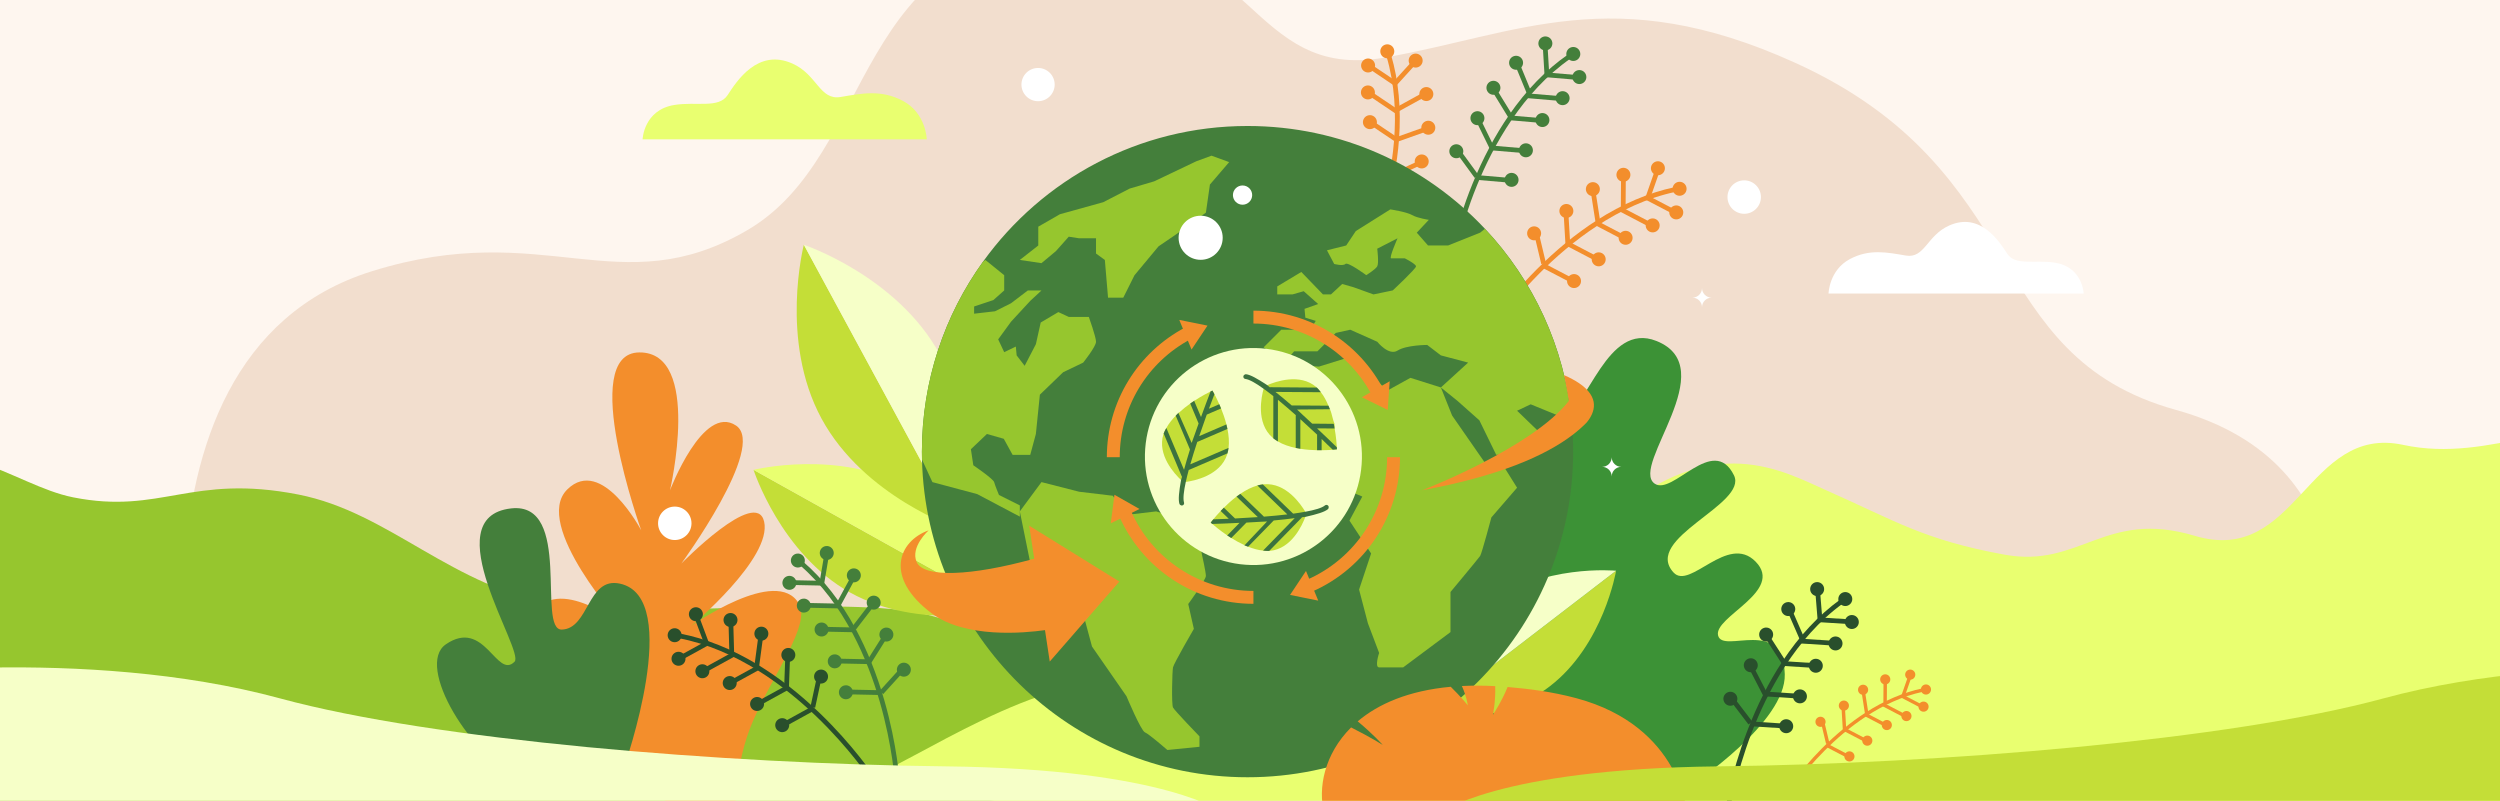<?xml version="1.0" encoding="utf-8"?>
<!-- Generator: Adobe Illustrator 26.0.1, SVG Export Plug-In . SVG Version: 6.00 Build 0)  -->
<svg version="1.1" id="Warstwa_1" xmlns="http://www.w3.org/2000/svg" xmlns:xlink="http://www.w3.org/1999/xlink" x="0px" y="0px"
	 viewBox="0 0 1920 615" style="enable-background:new 0 0 1920 615;" xml:space="preserve" width="1920" height="615">
<style type="text/css">
	.st0{fill:#FEF6EF;}
	.st1{fill-rule:evenodd;clip-rule:evenodd;fill:#F2DECE;}
	.st2{fill:#96C62E;}
	.st3{fill:#E9FF70;}
	.st4{fill:#FFFFFF;}
	.st5{fill:#447F3B;}
	.st6{fill:#F38E2C;}
	.st7{fill:#C4DE37;}
	.st8{fill:#F6FFC8;}
	.st9{fill:#3C9236;}
	.st10{fill:#294F2C;}
	.st11{fill:#3B723F;}
	.st12{fill-rule:evenodd;clip-rule:evenodd;fill:#F6FFC8;}
	.st13{fill-rule:evenodd;clip-rule:evenodd;fill:#C4DE37;}
</style>
<rect x="-42.41" y="-30.73" class="st0" width="1989.64" height="656.14"/>
<path class="st1" d="M1671.26,314.85c-151.1-41.91-109.52-183.51-292.58-266.64c-139.84-63.5-212.87-21.8-315.53-3.94
	C958.9,62.41,963.76-51.88,828.66-51.05c-175.81,1.08-153.97,169.18-254.93,227.94c-98.45,57.3-154.86-10.09-287.97,31.37
	c-213.29,66.43-129.08,411.8-129.08,411.8l1501.71,1.04c84.19,0.06,123.82-34.58,131.45-111.88
	C1790.55,501.92,1821.45,356.51,1671.26,314.85z"/>
<path class="st2" d="M711.33,471.91c-59.01-14.97-221.98,3.34-282.22-6.91c-82.9-14.1-129.54-71.4-200.07-85.22
	c-82.34-16.13-105.35,15.62-172.9,2.17c-46.8-9.32-91.43-56.47-191.97-30.26V622.2h813.94h259.77
	C856,597.34,888.25,516.8,711.33,471.91z"/>
<path class="st3" d="M2037.91,332.36c-65.79-18.02-124.3,23.94-192.31,9.3c-73.95-15.92-81.34,93.37-160.05,69.84
	c-68.96-20.62-87.97,25.04-145.97,14.49c-62.47-11.36-84.48-26.26-137.36-49.61c-32.74-14.46-86.69-45.96-162.87,19.49
	c-31.41,26.99-45.08,45.38-78.57,61.12c-31.09,14.62-49.25-21.5-88-11.65c-84.56,21.48-99.15,96.48-204.04,79.53
	c-67.98-10.98-168.41,61.55-203.68,73.11l162.76,28.09l1357.38-4.01l6.16-148.71C2173.87,439.3,2149.74,362.99,2037.91,332.36z"/>
<path class="st3" d="M693.43,77.47c-16.64-8.83-31.64-5.75-47.79-2.99c-16.15,2.76-17.92-17.12-37.04-25.66
	c-26.71-11.93-42.93,13.71-49.78,24.2c-6.85,10.49-24.07,4.82-41.02,7.61c-23.49,3.86-24.29,26.37-24.29,26.37h218.25
	C711.75,107.01,711.3,86.96,693.43,77.47z"/>
<path class="st4" d="M1420.76,198.94c14.94-7.93,28.41-5.16,42.91-2.68c14.5,2.48,16.09-15.37,33.26-23.04
	c23.98-10.71,38.55,12.31,44.7,21.73c6.15,9.42,21.61,4.33,36.83,6.83c21.09,3.47,21.81,23.68,21.81,23.68h-195.96
	C1404.31,225.46,1404.72,207.46,1420.76,198.94z"/>
<g>
	<g>
		<path class="st5" d="M1116.09,203l-3.6-0.61c0.05-0.27,4.78-27.84,18.37-61.19c7.99-19.6,17.43-37.35,28.07-52.77
			c13.33-19.31,28.58-34.99,45.34-46.6l2.08,3c-37.14,25.73-59.69,67.31-72.07,97.66C1120.81,175.49,1116.13,202.73,1116.09,203z"/>
	</g>
	<g>
		<path class="st5" d="M1213.52,42.72c0.7-2.88-1.07-5.79-3.96-6.49c-2.88-0.7-5.79,1.07-6.49,3.96c-0.7,2.88,1.07,5.79,3.96,6.49
			C1209.92,47.38,1212.82,45.6,1213.52,42.72z"/>
	</g>
	<g>
		<path class="st5" d="M1192.07,34.61c0.7-2.88-1.07-5.79-3.96-6.49c-2.88-0.7-5.79,1.07-6.49,3.96s1.07,5.79,3.96,6.49
			C1188.47,39.27,1191.37,37.5,1192.07,34.61z"/>
	</g>
	<g>
		<path class="st5" d="M1205.31,76.66c0.7-2.88-1.07-5.79-3.96-6.49c-2.88-0.7-5.79,1.07-6.49,3.96c-0.7,2.88,1.07,5.79,3.96,6.49
			C1201.7,81.31,1204.61,79.54,1205.31,76.66z"/>
	</g>
	<g>
		<path class="st5" d="M1218.17,60.45c0.7-2.88-1.07-5.79-3.96-6.49c-2.88-0.7-5.79,1.07-6.49,3.96c-0.7,2.88,1.07,5.79,3.96,6.49
			C1214.57,65.1,1217.47,63.33,1218.17,60.45z"/>
	</g>
	<g>
		<path class="st5" d="M1169.7,47.71c-0.27-2.95-2.89-5.13-5.85-4.85c-2.95,0.27-5.13,2.89-4.85,5.85c0.27,2.95,2.89,5.13,5.85,4.85
			C1167.8,53.29,1169.97,50.67,1169.7,47.71z"/>
	</g>
	<g>
		<path class="st5" d="M1189.8,93.46c0.7-2.88-1.07-5.79-3.96-6.49c-2.88-0.7-5.79,1.07-6.49,3.96c-0.7,2.88,1.07,5.79,3.96,6.49
			C1186.2,98.12,1189.1,96.34,1189.8,93.46z"/>
	</g>
	<g>
		<path class="st5" d="M1152.16,66.08c-0.74-2.87-3.67-4.6-6.55-3.86c-2.87,0.74-4.6,3.68-3.86,6.55c0.74,2.87,3.67,4.6,6.55,3.86
			C1151.18,71.88,1152.9,68.95,1152.16,66.08z"/>
	</g>
	<g>
		<path class="st5" d="M1177.12,116.7c0.7-2.88-1.07-5.79-3.96-6.49c-2.88-0.7-5.79,1.07-6.49,3.96c-0.7,2.88,1.07,5.79,3.96,6.49
			C1173.52,121.35,1176.43,119.58,1177.12,116.7z"/>
	</g>
	<g>
		<path class="st5" d="M1139.97,89.92c-0.47-2.93-3.22-4.93-6.15-4.46c-2.93,0.47-4.93,3.22-4.46,6.15
			c0.47,2.93,3.22,4.93,6.15,4.46C1138.44,95.6,1140.44,92.85,1139.97,89.92z"/>
	</g>
	<g>
		<path class="st5" d="M1166.1,139.4c0.7-2.88-1.07-5.79-3.96-6.49c-2.88-0.7-5.79,1.07-6.49,3.96c-0.7,2.88,1.07,5.79,3.96,6.49
			C1162.5,144.06,1165.4,142.29,1166.1,139.4z"/>
	</g>
	<g>
		<path class="st5" d="M1123.53,114.41c-0.97-2.81-4.03-4.29-6.83-3.33c-2.81,0.97-4.29,4.03-3.33,6.83
			c0.97,2.81,4.03,4.29,6.83,3.33C1123.01,120.27,1124.5,117.21,1123.53,114.41z"/>
	</g>
	<g>
		
			<rect x="1185.7" y="33.74" transform="matrix(0.998 -0.06 0.06 0.998 -0.58 71.57)" class="st5" width="3.66" height="23.36"/>
	</g>
	<g>
		
			<rect x="1167.55" y="48.76" transform="matrix(0.925 -0.381 0.381 0.925 64.98 449.54)" class="st5" width="3.66" height="23.36"/>
	</g>
	<g>
		
			<rect x="1152.11" y="67.11" transform="matrix(0.852 -0.523 0.523 0.852 129.517 615.763)" class="st5" width="3.66" height="23.36"/>
	</g>
	<g>
		
			<rect x="1139.36" y="92.38" transform="matrix(0.898 -0.44 0.44 0.898 70.711 512.986)" class="st5" width="3.66" height="23.36"/>
	</g>
	<g>
		
			<rect x="1125.32" y="114.2" transform="matrix(0.808 -0.589 0.589 0.808 142.242 688.26)" class="st5" width="3.66" height="23.36"/>
	</g>
	<g>
		
			<rect x="1198.76" y="45.72" transform="matrix(0.085 -0.996 0.996 0.085 1040.591 1249.426)" class="st5" width="3.66" height="24.81"/>
	</g>
	<g>
		
			<rect x="1183.37" y="61.72" transform="matrix(0.085 -0.996 0.996 0.085 1010.572 1248.722)" class="st5" width="3.66" height="24.81"/>
	</g>
	<g>
		
			<rect x="1170.75" y="78.77" transform="matrix(0.085 -0.996 0.996 0.085 982.048 1251.752)" class="st5" width="3.66" height="24.81"/>
	</g>
	<g>
		
			<rect x="1156.71" y="101.89" transform="matrix(0.085 -0.996 0.996 0.085 946.165 1258.922)" class="st5" width="3.66" height="24.81"/>
	</g>
	<g>
		
			<rect x="1145.79" y="124.6" transform="matrix(0.085 -0.996 0.996 0.085 913.538 1268.82)" class="st5" width="3.66" height="24.81"/>
	</g>
</g>
<g>
	<g>
		<path class="st6" d="M1142.5,258.39l-3.09-1.95c0.15-0.24,15.16-23.83,40.57-49.35c14.93-15,30.5-27.73,46.26-37.84
			c19.75-12.67,39.88-21.24,59.81-25.48l0.76,3.58c-44.23,9.4-81.1,39.08-104.25,62.33C1157.44,234.9,1142.65,258.16,1142.5,258.39z
			"/>
	</g>
	<g>
		<path class="st6" d="M1294.26,148.16c1.76-2.39,1.24-5.75-1.15-7.51c-2.39-1.76-5.75-1.24-7.51,1.15
			c-1.76,2.39-1.24,5.75,1.15,7.51C1289.14,151.07,1292.51,150.55,1294.26,148.16z"/>
	</g>
	<g>
		<path class="st6" d="M1277.61,132.4c1.76-2.39,1.24-5.75-1.15-7.51c-2.39-1.76-5.75-1.24-7.51,1.15
			c-1.76,2.39-1.24,5.75,1.15,7.51C1272.49,135.3,1275.85,134.79,1277.61,132.4z"/>
	</g>
	<g>
		<path class="st6" d="M1273.58,176.29c1.76-2.39,1.24-5.75-1.15-7.51c-2.39-1.76-5.75-1.24-7.51,1.15
			c-1.76,2.39-1.24,5.75,1.15,7.51C1268.46,179.2,1271.83,178.68,1273.58,176.29z"/>
	</g>
	<g>
		<path class="st6" d="M1291.71,166.31c1.76-2.39,1.24-5.75-1.15-7.51c-2.39-1.76-5.75-1.24-7.51,1.15
			c-1.76,2.39-1.24,5.75,1.15,7.51C1286.59,169.21,1289.95,168.7,1291.71,166.31z"/>
	</g>
	<g>
		<path class="st6" d="M1251.91,135.85c0.89-2.83-0.69-5.85-3.52-6.73c-2.83-0.89-5.85,0.69-6.73,3.52
			c-0.89,2.83,0.69,5.85,3.52,6.73C1248.01,140.26,1251.02,138.68,1251.91,135.85z"/>
	</g>
	<g>
		<path class="st6" d="M1252.8,185.81c1.76-2.39,1.24-5.75-1.15-7.51c-2.39-1.76-5.75-1.24-7.51,1.15
			c-1.76,2.39-1.24,5.75,1.15,7.51C1247.67,188.71,1251.04,188.2,1252.8,185.81z"/>
	</g>
	<g>
		<path class="st6" d="M1228.64,146.02c0.42-2.94-1.61-5.66-4.55-6.08c-2.94-0.42-5.66,1.61-6.09,4.55
			c-0.42,2.94,1.61,5.66,4.55,6.08C1225.49,150.99,1228.22,148.95,1228.64,146.02z"/>
	</g>
	<g>
		<path class="st6" d="M1232.13,202.35c1.76-2.39,1.24-5.75-1.15-7.51c-2.39-1.76-5.75-1.24-7.51,1.15
			c-1.76,2.39-1.24,5.75,1.15,7.51C1227.01,205.25,1230.37,204.74,1232.13,202.35z"/>
	</g>
	<g>
		<path class="st6" d="M1208.19,163.3c0.7-2.88-1.07-5.79-3.95-6.49c-2.88-0.7-5.79,1.07-6.49,3.95c-0.7,2.88,1.07,5.79,3.95,6.49
			C1204.59,167.96,1207.49,166.19,1208.19,163.3z"/>
	</g>
	<g>
		<path class="st6" d="M1213.19,219.04c1.76-2.39,1.24-5.75-1.15-7.51c-2.39-1.76-5.75-1.24-7.51,1.15
			c-1.76,2.39-1.24,5.75,1.15,7.51C1208.07,221.94,1211.43,221.43,1213.19,219.04z"/>
	</g>
	<g>
		<path class="st6" d="M1183.57,179.55c0.19-2.96-2.06-5.52-5.02-5.71c-2.96-0.19-5.52,2.06-5.71,5.02
			c-0.19,2.96,2.06,5.52,5.02,5.71C1180.83,184.75,1183.39,182.51,1183.57,179.55z"/>
	</g>
	<g>
		
			<rect x="1257.56" y="138.78" transform="matrix(0.33 -0.944 0.944 0.33 717.863 1292.448)" class="st6" width="23.36" height="3.66"/>
	</g>
	<g>
		
			<rect x="1235.03" y="145.63" transform="matrix(5.992601e-03 -1 1 5.992601e-03 1091.776 1393.26)" class="st6" width="23.36" height="3.66"/>
	</g>
	<g>
		
			<rect x="1223.55" y="146.75" transform="matrix(0.988 -0.154 0.154 0.988 -9.782 190.543)" class="st6" width="3.66" height="23.36"/>
	</g>
	<g>
		
			<rect x="1202.02" y="165.14" transform="matrix(0.998 -0.059 0.059 0.998 -8.38 71.846)" class="st6" width="3.65" height="23.36"/>
	</g>
	<g>
		
			<rect x="1180.66" y="179.85" transform="matrix(0.973 -0.232 0.232 0.973 -12.211 279.022)" class="st6" width="3.66" height="23.36"/>
	</g>
	<g>
		
			<rect x="1274.56" y="144.98" transform="matrix(0.463 -0.886 0.886 0.463 545.796 1215.761)" class="st6" width="3.66" height="24.81"/>
	</g>
	<g>
		
			<rect x="1254.18" y="153.79" transform="matrix(0.463 -0.886 0.886 0.463 527.05 1202.433)" class="st6" width="3.66" height="24.81"/>
	</g>
	<g>
		
			<rect x="1235.96" y="164.64" transform="matrix(0.463 -0.886 0.886 0.463 507.635 1192.107)" class="st6" width="3.66" height="24.81"/>
	</g>
	<g>
		
			<rect x="1214.09" y="180.55" transform="matrix(0.463 -0.886 0.886 0.463 481.798 1181.266)" class="st6" width="3.66" height="24.81"/>
	</g>
	<g>
		
			<rect x="1195.24" y="197.29" transform="matrix(0.463 -0.886 0.886 0.463 456.848 1173.549)" class="st6" width="3.66" height="24.81"/>
	</g>
</g>
<g>
	<g>
		<path class="st6" d="M1372.26,611.76l-2.24-1.41c0.11-0.17,10.99-17.28,29.41-35.77c10.83-10.87,22.11-20.1,33.54-27.43
			c14.32-9.18,28.91-15.4,43.36-18.47l0.55,2.59c-32.06,6.82-58.79,28.33-75.57,45.18C1383.09,594.73,1372.37,611.59,1372.26,611.76
			z"/>
	</g>
	<g>
		<path class="st6" d="M1482.28,531.85c1.27-1.73,0.9-4.17-0.83-5.45c-1.73-1.27-4.17-0.9-5.45,0.83c-1.27,1.73-0.9,4.17,0.83,5.45
			C1478.57,533.96,1481,533.58,1482.28,531.85z"/>
	</g>
	<g>
		<path class="st6" d="M1470.2,520.43c1.27-1.73,0.9-4.17-0.83-5.45c-1.73-1.27-4.17-0.9-5.45,0.83c-1.27,1.73-0.9,4.17,0.83,5.45
			C1466.49,522.53,1468.93,522.16,1470.2,520.43z"/>
	</g>
	<g>
		<path class="st6" d="M1467.29,552.25c1.27-1.73,0.9-4.17-0.83-5.45c-1.73-1.27-4.17-0.9-5.45,0.83c-1.27,1.73-0.9,4.17,0.83,5.45
			C1463.57,554.35,1466.01,553.98,1467.29,552.25z"/>
	</g>
	<g>
		<path class="st6" d="M1480.42,545.01c1.27-1.73,0.9-4.17-0.83-5.45c-1.73-1.27-4.17-0.9-5.45,0.83c-1.27,1.73-0.9,4.17,0.83,5.45
			C1476.71,547.11,1479.15,546.74,1480.42,545.01z"/>
	</g>
	<g>
		<path class="st6" d="M1451.58,522.93c0.64-2.05-0.5-4.24-2.55-4.88c-2.05-0.64-4.24,0.5-4.88,2.55c-0.64,2.05,0.5,4.24,2.55,4.88
			C1448.75,526.12,1450.93,524.98,1451.58,522.93z"/>
	</g>
	<g>
		<path class="st6" d="M1452.22,559.14c1.27-1.73,0.9-4.17-0.83-5.45c-1.73-1.27-4.17-0.9-5.45,0.83c-1.27,1.73-0.9,4.17,0.83,5.45
			C1448.5,561.25,1450.94,560.88,1452.22,559.14z"/>
	</g>
	<g>
		<path class="st6" d="M1434.71,530.3c0.31-2.13-1.17-4.1-3.3-4.41c-2.13-0.31-4.1,1.17-4.41,3.3c-0.31,2.13,1.17,4.1,3.3,4.41
			C1432.42,533.9,1434.4,532.43,1434.71,530.3z"/>
	</g>
	<g>
		<path class="st6" d="M1437.23,571.13c1.27-1.73,0.9-4.17-0.83-5.45c-1.73-1.27-4.17-0.9-5.45,0.83c-1.27,1.73-0.9,4.17,0.83,5.45
			C1433.52,573.24,1435.96,572.87,1437.23,571.13z"/>
	</g>
	<g>
		<path class="st6" d="M1419.88,542.83c0.51-2.09-0.77-4.2-2.87-4.7c-2.09-0.51-4.2,0.78-4.7,2.87c-0.51,2.09,0.78,4.2,2.87,4.7
			C1417.27,546.2,1419.37,544.92,1419.88,542.83z"/>
	</g>
	<g>
		<path class="st6" d="M1423.51,583.23c1.27-1.73,0.9-4.17-0.83-5.45c-1.73-1.27-4.17-0.9-5.45,0.83c-1.27,1.73-0.9,4.17,0.83,5.45
			C1419.79,585.34,1422.23,584.97,1423.51,583.23z"/>
	</g>
	<g>
		<path class="st6" d="M1402.04,554.6c0.14-2.15-1.49-4-3.64-4.14c-2.15-0.14-4,1.49-4.14,3.64c-0.14,2.15,1.49,4,3.64,4.14
			C1400.05,558.38,1401.9,556.75,1402.04,554.6z"/>
	</g>
	<g>
		
			<rect x="1455.67" y="525.05" transform="matrix(0.33 -0.944 0.944 0.33 484.275 1734.95)" class="st6" width="16.93" height="2.65"/>
	</g>
	<g>
		
			<rect x="1439.33" y="530.02" transform="matrix(6.049035e-03 -1 1 6.049035e-03 907.709 1975.905)" class="st6" width="16.93" height="2.65"/>
	</g>
	<g>
		
			<rect x="1431.01" y="530.83" transform="matrix(0.988 -0.154 0.154 0.988 -65.954 226.96)" class="st6" width="2.65" height="16.93"/>
	</g>
	<g>
		
			<rect x="1415.41" y="544.16" transform="matrix(0.998 -0.059 0.059 0.998 -30.337 85.169)" class="st6" width="2.65" height="16.93"/>
	</g>
	<g>
		
			<rect x="1399.92" y="554.82" transform="matrix(0.973 -0.232 0.232 0.973 -92.35 339.781)" class="st6" width="2.65" height="16.93"/>
	</g>
	<g>
		
			<rect x="1467.99" y="529.54" transform="matrix(0.463 -0.886 0.886 0.463 311.56 1591.394)" class="st6" width="2.65" height="17.98"/>
	</g>
	<g>
		
			<rect x="1453.22" y="535.93" transform="matrix(0.463 -0.886 0.886 0.463 297.963 1581.725)" class="st6" width="2.65" height="17.98"/>
	</g>
	<g>
		
			<rect x="1440.01" y="543.8" transform="matrix(0.463 -0.886 0.886 0.463 283.896 1574.244)" class="st6" width="2.65" height="17.98"/>
	</g>
	<g>
		
			<rect x="1424.16" y="555.33" transform="matrix(0.463 -0.886 0.886 0.463 265.173 1566.396)" class="st6" width="2.65" height="17.98"/>
	</g>
	<g>
		
			<rect x="1410.49" y="567.47" transform="matrix(0.463 -0.886 0.886 0.463 247.09 1560.807)" class="st6" width="2.65" height="17.98"/>
	</g>
</g>
<g>
	<g>
		<path class="st6" d="M1039.16,224.86l-3.19-1.79c0.13-0.24,13.56-24.39,23.77-58.52c9.39-31.4,17.89-77.94,5.1-121.27l3.51-1.04
			c5.77,19.55,7.82,41.33,6.1,64.73c-1.38,18.68-5.15,38.43-11.22,58.7C1052.9,200.17,1039.3,224.61,1039.16,224.86z"/>
	</g>
	<g>
		<path class="st6" d="M1060.58,37.12c1.26-2.68,4.47-3.84,7.15-2.57c2.68,1.26,3.84,4.47,2.57,7.15c-1.26,2.68-4.47,3.84-7.15,2.57
			C1060.46,43.01,1059.31,39.8,1060.58,37.12z"/>
	</g>
	<g>
		<path class="st6" d="M1082.37,44.25c1.26-2.68,4.47-3.84,7.15-2.57c2.68,1.26,3.84,4.47,2.57,7.15c-1.26,2.68-4.47,3.84-7.15,2.57
			C1082.26,50.14,1081.11,46.94,1082.37,44.25z"/>
	</g>
	<g>
		<path class="st6" d="M1045.7,68.7c1.26-2.68,4.47-3.84,7.15-2.57c2.68,1.26,3.84,4.47,2.57,7.15c-1.26,2.68-4.47,3.84-7.15,2.57
			C1045.58,74.59,1044.43,71.39,1045.7,68.7z"/>
	</g>
	<g>
		<path class="st6" d="M1045.84,48.01c1.26-2.68,4.47-3.84,7.15-2.57c2.68,1.26,3.84,4.47,2.57,7.15c-1.26,2.68-4.47,3.84-7.15,2.57
			C1045.72,53.9,1044.57,50.7,1045.84,48.01z"/>
	</g>
	<g>
		<path class="st6" d="M1091.58,68.49c2.07-2.13,5.47-2.18,7.6-0.11c2.13,2.07,2.18,5.47,0.11,7.6c-2.07,2.13-5.47,2.18-7.6,0.11
			C1089.56,74.02,1089.51,70.62,1091.58,68.49z"/>
	</g>
	<g>
		<path class="st6" d="M1047.24,91.52c1.26-2.68,4.47-3.84,7.15-2.57c2.68,1.26,3.84,4.47,2.57,7.15c-1.26,2.68-4.47,3.84-7.15,2.57
			C1047.12,97.4,1045.97,94.2,1047.24,91.52z"/>
	</g>
	<g>
		<path class="st6" d="M1093.73,93.79c2.38-1.77,5.75-1.28,7.52,1.1c1.77,2.38,1.28,5.75-1.1,7.52c-2.38,1.77-5.75,1.28-7.52-1.1
			C1090.85,98.93,1091.35,95.56,1093.73,93.79z"/>
	</g>
	<g>
		<path class="st6" d="M1042.54,117.57c1.26-2.68,4.47-3.84,7.15-2.57c2.68,1.26,3.84,4.47,2.57,7.15
			c-1.27,2.68-4.47,3.84-7.15,2.57C1042.43,123.45,1041.28,120.25,1042.54,117.57z"/>
	</g>
	<g>
		<path class="st6" d="M1088.27,120.01c2.2-1.99,5.6-1.82,7.59,0.38c1.99,2.2,1.82,5.6-0.38,7.59c-2.2,1.99-5.6,1.82-7.59-0.38
			C1085.9,125.39,1086.07,122,1088.27,120.01z"/>
	</g>
	<g>
		<path class="st6" d="M1036.89,142.17c1.26-2.68,4.47-3.84,7.15-2.57c2.68,1.26,3.84,4.47,2.57,7.15
			c-1.26,2.68-4.47,3.84-7.15,2.57C1036.78,148.06,1035.63,144.85,1036.89,142.17z"/>
	</g>
	<g>
		<path class="st6" d="M1085.73,149.39c2.51-1.58,5.83-0.82,7.41,1.69c1.58,2.51,0.82,5.83-1.69,7.41
			c-2.51,1.58-5.83,0.82-7.41-1.69C1082.46,154.28,1083.21,150.97,1085.73,149.39z"/>
	</g>
	<g>
		
			<rect x="1067.46" y="53.69" transform="matrix(0.673 -0.74 0.74 0.673 312.027 816.544)" class="st6" width="23.36" height="3.66"/>
	</g>
	<g>
		
			<rect x="1072.17" y="76.77" transform="matrix(0.876 -0.482 0.482 0.876 96.209 531.89)" class="st6" width="23.36" height="3.66"/>
	</g>
	<g>
		
			<rect x="1072.69" y="100.75" transform="matrix(0.942 -0.335 0.335 0.942 28.416 369.674)" class="st6" width="23.36" height="3.66"/>
	</g>
	<g>
		
			<rect x="1066.78" y="128.44" transform="matrix(0.906 -0.423 0.423 0.906 46.281 468.865)" class="st6" width="23.36" height="3.66"/>
	</g>
	<g>
		
			<rect x="1064.03" y="154.23" transform="matrix(0.966 -0.26 0.26 0.966 -3.582 285.03)" class="st6" width="23.36" height="3.66"/>
	</g>
	<g>
		
			<rect x="1059.16" y="44.83" transform="matrix(0.558 -0.83 0.83 0.558 420.908 905.328)" class="st6" width="3.66" height="24.81"/>
	</g>
	<g>
		
			<rect x="1061.12" y="66.94" transform="matrix(0.558 -0.83 0.83 0.558 403.432 916.715)" class="st6" width="3.66" height="24.81"/>
	</g>
	<g>
		
			<rect x="1060.26" y="88.13" transform="matrix(0.558 -0.83 0.83 0.558 385.483 925.364)" class="st6" width="3.66" height="24.81"/>
	</g>
	<g>
		
			<rect x="1056.7" y="114.94" transform="matrix(0.558 -0.83 0.83 0.558 361.665 934.241)" class="st6" width="3.66" height="24.81"/>
	</g>
	<g>
		
			<rect x="1050.97" y="139.49" transform="matrix(0.558 -0.83 0.83 0.558 338.774 940.323)" class="st6" width="3.66" height="24.81"/>
	</g>
</g>
<g>
	<path class="st7" d="M772.07,468.64l-193.35-107.8c0,0,20.79,64.47,74.18,94.23C706.3,484.84,772.07,468.64,772.07,468.64z"/>
	<path class="st3" d="M697.88,374.4c-53.39-29.77-119.16-13.56-119.16-13.56l193.35,107.8C772.07,468.64,751.28,404.17,697.88,374.4
		z"/>
</g>
<g>
	<path class="st7" d="M735.39,405.77L617.36,187.98c0,0-19.01,73.38,13.58,133.52C663.53,381.64,735.39,405.77,735.39,405.77z"/>
	<path class="st8" d="M721.81,272.26c-32.59-60.14-104.45-84.27-104.45-84.27l118.02,217.79
		C735.39,405.77,754.4,332.4,721.81,272.26z"/>
</g>
<path class="st9" d="M1319.5,488.11c-3.74-14.42,51.22-34,28.79-56.8c-21.54-21.89-50.43,22.07-62.99,8.39
	c-24.15-26.29,57.42-52.36,46.38-74.68c-15.95-32.24-47.27,16.4-61.07,6.29c-18.77-13.76,53.2-88.96,1.46-109.48
	c-38.25-15.17-52.24,52.12-72.56,59.21c-16.06,5.6-18.78-22.78-49.36-16.7c-49.45,9.84-39.01,81.22-32.22,156.09
	c6.79,74.87,15.29,151.7,15.29,151.7l166.71-9.83c0,0,71.83-47.57,70.78-84.5C1369.44,472.92,1323.24,502.52,1319.5,488.11z"/>
<g>
	<path class="st7" d="M1091.33,553.35l149.83-115.03c0,0-9.54,57.01-50.92,88.77C1148.87,558.86,1091.33,553.35,1091.33,553.35z"/>
	<path class="st8" d="M1142.25,464.58c41.38-31.77,98.91-26.26,98.91-26.26l-149.83,115.03
		C1091.33,553.35,1100.88,496.35,1142.25,464.58z"/>
</g>
<path class="st6" d="M530.69,480.85c0,0,62.67-52.3,56.14-80.33c-6.16-26.44-63.57,32.32-63.57,32.32s65.78-89.97,42.06-105.98
	c-25.4-17.14-50.77,49.71-50.77,49.71s24.8-106.2-23.51-105.91c-47.54,0.29,1.43,136.67,1.43,136.67s-30.15-57.48-56.73-31.51
	c-27.68,27.04,42.63,104.7,42.63,104.7s-51.08-40.62-69.07-8.13c-17.99,32.5,107.02,147.36,107.02,147.36l48.33-0.57
	c0,0,0.31-34.25,13.23-64.47c16.2-37.89,45.01-74.8,35.67-91.07C596.57,434.07,530.69,480.85,530.69,480.85z"/>
<path class="st5" d="M476.1,448.23c-25.07-5.43-23.53,34.59-44.6,35.29c-19.38,0.64,8.54-98.41-38.93-93.07
	c-59.59,6.71,10.74,109.55,2.6,117.75c-13.78,13.89-22.93-33.88-52.78-13.34c-23.61,16.24,18.55,87.06,61.8,107.29l15.14,7.36h46.72
	c9.68-8.44,13.34-20.64,13.34-20.64S525.28,458.89,476.1,448.23z"/>
<g>
	<path class="st5" d="M1208.18,346.86c0,138.11-111.96,250.07-250.07,250.07c-136.06,0-246.77-108.67-250.02-243.96
		c-0.06-2.03-0.07-4.07-0.07-6.12c0-54.48,17.43-104.9,47.01-145.98c45.4-63.05,119.45-104.11,203.08-104.11
		c71.92,0,136.76,30.36,182.37,78.98c36.88,39.3,61.22,90.53,66.58,147.28C1207.79,330.87,1208.18,338.82,1208.18,346.86z"/>
	<g>
		<path class="st2" d="M982.79,290.18l-9.24,13.55l-17.86,15.4c0,0-2.57,25.87-4.98,27.72c-2.41,1.85,9.29,15.4,9.29,15.4
			l6.59,16.63l19.9,2.46l23.41-6.16l25.87,1.85l10.47,4.31l-9.86,18.48l16.63,25.25l-9.24,27.72l6.78,25.87l8.62,22.79
			c0,0-3.7,11.09,0,11.09c3.7,0,18.48,0,18.48,0l36.34-27.1v-30.8c0,0,21.56-25.87,22.79-27.72c1.23-1.85,8.62-29.57,8.62-29.57
			l19.71-22.79l-9.24-14.78l-15.4-4.31l-25.25-36.34l-8.62-21.56l-23.41-7.39l-17.86,9.86l-9.86-9.86l-9.86-9.24l-4.93-8.01
			l-27.72,8.62l-18.48-1.23L982.79,290.18z"/>
		<path class="st2" d="M799.85,370.26l-16.63,22.48l8.32,40.96l16.32,12.94l22.17,17.86l8.62,32.03l26.49,38.19
			c0,0,11.09,26.49,14.17,27.72c3.08,1.23,17.25,13.55,17.25,13.55l24.64-2.46v-8.01c0,0-19.09-19.71-20.33-22.17
			c-1.23-2.46-0.62-27.72,0-30.8c0.62-3.08,16.01-29.57,16.01-29.57l-4.31-19.09c0,0,13.55-18.48,13.55-21.56
			c0-3.08-3.08-16.63-3.08-16.63l-3.7-23.23l-31.41-9.72l-23.41,2.77l-9.86-14.78l-25.87-3.08L799.85,370.26z"/>
		<path class="st2" d="M1175.58,310.51l-10.46,4.93l17.85,17.24l-17.85,16.63h-16.02l-12.94-26.48l-16.63-14.78l-12.94-10.48
			l20.94-19.09l-20.94-5.54l-10.48-8.02c0,0-16,0-22.78,4.32c-6.78,4.31-15.6-6.78-15.6-6.78l-20.75-9.24l-11.09,2.46l-14.15,14.17
			h-17.87l-7.39,8.63l-16.02-11.72l13.56-13.54h22.17l4.31-6.78l-8-2.46l-0.63-6.78l10.48-3.7l-11.09-9.85l-8.63,2.46h-11.7v-6.15
			l18.48-11.09l16.63,17.24h6.15l8.63-8l8.63,2.46l15.39,5.54l14.78-3.07c0,0,17.87-16.63,17.87-18.48c0-1.85-8.63-6.17-8.63-6.17
			s-8.63,0-10.48,0c-1.85,0,4.93-15.39,4.93-15.39l-15.6,8c0,0,1.42,11.09,0,13.56c-1.42,2.46-8.43,6.76-8.43,6.76
			s-14.17-10.46-16.02-8.61c-1.85,1.85-8.61,0-8.61,0l-5.54-10.48l14.78-3.7l7.39-11.09l26.48-16.63c0,0,12.33,1.85,16.63,4.31
			c4.31,2.48,12.94,3.7,12.94,3.7l-9.24,9.87l8.63,9.85h15.39l24.63-9.85l3.7-2.96c36.88,39.3,61.22,90.53,66.58,147.28l-7.45-2.66
			L1175.58,310.51z"/>
		<path class="st2" d="M841.75,262.47c0,3.7-9.87,16.02-9.87,16.02l-15.39,7.39l-17.87,17.24l-3.07,30.18l-4.32,16.02h-13.55
			l-6.78-12.33l-12.94-3.7l-12.31,11.72l1.85,12.31c0,0,15.39,10.48,16,12.94c0.63,2.48,3.7,9.87,3.7,9.87l16.02,8v8.63
			l-32.65-17.26l-34.48-9.24l-8-17.28c-0.06-2.03-0.07-4.07-0.07-6.12c0-54.48,17.43-104.9,47.01-145.98l1.72-1.24l14.47,11.7v11.72
			l-8.32,7.39l-14.78,4.92v5.54l16.02-1.85l12.31-6.15l12.94-9.85h10.48l-8.63,8l-14.78,16.02l-9.85,13.54l4.62,9.85l8.93-4.31
			l0.63,6.78l6.15,8l8.63-16.63l3.7-16.63l13.54-8l8,3.7h15.41C836.2,243.38,841.75,258.77,841.75,262.47z"/>
		<polygon class="st2" points="828.8,183.01 841.74,183.01 841.74,194.71 848.52,199.64 850.98,228.59 862.68,228.59 871.31,211.34 
			889.78,189.17 903.34,179.93 926.13,163.3 929.21,141.74 943.99,124.49 930.44,119.56 918.73,123.87 886.4,139.27 867.61,144.82 
			847.28,155.29 814.02,164.53 797.39,174.08 797.39,188.55 783.22,199.64 799.85,202.1 810.94,192.86 820.8,181.78 		"/>
	</g>
</g>
<g>
	<g>
		<path class="st5" d="M687.3,600.91c-0.02-0.27-1.78-27.85-11.66-62.08c-9.09-31.49-27.1-75.23-61.3-104.76l2.39-2.77
			c15.43,13.32,28.93,30.53,40.13,51.15c8.94,16.46,16.45,35.11,22.31,55.45c9.97,34.6,11.75,62.51,11.77,62.79L687.3,600.91z"/>
	</g>
	<g>
		<path class="st5" d="M607.43,431.2c-0.39-2.94,1.68-5.64,4.62-6.03c2.94-0.39,5.64,1.68,6.03,4.62c0.39,2.94-1.68,5.64-4.62,6.03
			C610.52,436.21,607.82,434.14,607.43,431.2z"/>
	</g>
	<g>
		<path class="st5" d="M629.62,425.41c-0.39-2.94,1.68-5.64,4.62-6.03c2.94-0.39,5.64,1.68,6.03,4.62c0.39,2.94-1.68,5.64-4.62,6.03
			C632.71,430.42,630.01,428.35,629.62,425.41z"/>
	</g>
	<g>
		<path class="st5" d="M612,465.81c-0.39-2.94,1.68-5.64,4.62-6.03c2.94-0.39,5.64,1.68,6.03,4.62c0.39,2.94-1.68,5.64-4.62,6.03
			C615.09,470.83,612.39,468.75,612,465.81z"/>
	</g>
	<g>
		<path class="st5" d="M600.93,448.33c-0.39-2.94,1.68-5.64,4.62-6.03c2.94-0.39,5.64,1.68,6.03,4.62c0.39,2.94-1.68,5.64-4.62,6.03
			C604.02,453.34,601.32,451.27,600.93,448.33z"/>
	</g>
	<g>
		<path class="st5" d="M650.48,440.82c0.59-2.91,3.42-4.79,6.33-4.2c2.91,0.59,4.79,3.42,4.2,6.33c-0.59,2.91-3.42,4.79-6.33,4.2
			C651.77,446.56,649.89,443.73,650.48,440.82z"/>
	</g>
	<g>
		<path class="st5" d="M625.63,484.17c-0.39-2.94,1.68-5.64,4.62-6.03c2.94-0.39,5.64,1.68,6.03,4.62c0.39,2.94-1.68,5.64-4.62,6.03
			C628.72,489.18,626.02,487.11,625.63,484.17z"/>
	</g>
	<g>
		<path class="st5" d="M665.97,460.94c1.04-2.78,4.14-4.18,6.92-3.14c2.78,1.04,4.18,4.14,3.14,6.92c-1.04,2.78-4.14,4.18-6.92,3.14
			C666.33,466.81,664.92,463.72,665.97,460.94z"/>
	</g>
	<g>
		<path class="st5" d="M635.77,508.62c-0.39-2.94,1.68-5.64,4.62-6.03c2.94-0.39,5.64,1.68,6.03,4.62c0.39,2.94-1.68,5.64-4.62,6.03
			C638.86,513.63,636.16,511.56,635.77,508.62z"/>
	</g>
	<g>
		<path class="st5" d="M675.56,485.94c0.78-2.86,3.73-4.56,6.59-3.78c2.86,0.78,4.56,3.73,3.78,6.59c-0.78,2.86-3.73,4.56-6.59,3.78
			C676.47,491.75,674.78,488.8,675.56,485.94z"/>
	</g>
	<g>
		<path class="st5" d="M644.32,532.37c-0.39-2.94,1.68-5.64,4.62-6.03c2.94-0.39,5.64,1.68,6.03,4.62c0.39,2.94-1.68,5.64-4.62,6.03
			C647.41,537.38,644.71,535.31,644.32,532.37z"/>
	</g>
	<g>
		<path class="st5" d="M689.3,512.03c1.26-2.69,4.46-3.84,7.15-2.58s3.84,4.46,2.58,7.15c-1.26,2.69-4.46,3.84-7.15,2.58
			C689.2,517.92,688.04,514.72,689.3,512.03z"/>
	</g>
	<g>
		
			<rect x="621.32" y="434.81" transform="matrix(0.166 -0.986 0.986 0.166 97.432 988.46)" class="st5" width="23.36" height="3.66"/>
	</g>
	<g>
		
			<rect x="637.76" y="451.67" transform="matrix(0.477 -0.879 0.879 0.477 -58.75 808.325)" class="st5" width="23.36" height="3.66"/>
	</g>
	<g>
		
			<rect x="651.17" y="471.56" transform="matrix(0.611 -0.792 0.792 0.611 -116.903 708.865)" class="st5" width="23.36" height="3.66"/>
	</g>
	<g>
		
			<rect x="661.17" y="498.05" transform="matrix(0.533 -0.846 0.846 0.533 -108.758 802.68)" class="st5" width="23.36" height="3.66"/>
	</g>
	<g>
		
			<rect x="672.81" y="521.23" transform="matrix(0.672 -0.741 0.741 0.672 -162.765 678.874)" class="st5" width="23.36" height="3.66"/>
	</g>
	<g>
		
			<rect x="616.83" y="435.49" transform="matrix(0.021 -1 1 0.021 157.714 1056.887)" class="st5" width="3.66" height="24.81"/>
	</g>
	<g>
		
			<rect x="630.44" y="453.02" transform="matrix(0.021 -1 1 0.021 153.499 1087.655)" class="st5" width="3.66" height="24.81"/>
	</g>
	<g>
		
			<rect x="641.17" y="471.32" transform="matrix(0.021 -1 1 0.021 145.728 1116.301)" class="st5" width="3.66" height="24.81"/>
	</g>
	<g>
		
			<rect x="652.68" y="495.8" transform="matrix(0.021 -1 1 0.021 132.5 1151.752)" class="st5" width="3.66" height="24.81"/>
	</g>
	<g>
		
			<rect x="661.13" y="519.55" transform="matrix(0.021 -1 1 0.021 117.027 1183.443)" class="st5" width="3.66" height="24.81"/>
	</g>
</g>
<g>
	<g>
		<path class="st10" d="M668.02,597.99c-0.15-0.23-15.49-23.21-41.19-47.89c-23.64-22.7-61.14-51.54-105.53-59.96l0.68-3.59
			c20.03,3.8,40.33,11.93,60.36,24.16c15.98,9.76,31.82,22.15,47.08,36.81c25.97,24.95,41.49,48.21,41.64,48.45L668.02,597.99z"/>
	</g>
	<g>
		<path class="st10" d="M513.87,491.12c-1.81-2.35-1.37-5.73,0.98-7.53c2.35-1.81,5.73-1.37,7.54,0.98
			c1.81,2.35,1.37,5.73-0.98,7.53C519.06,493.91,515.68,493.48,513.87,491.12z"/>
	</g>
	<g>
		<path class="st10" d="M530.18,475c-1.81-2.35-1.37-5.73,0.98-7.53c2.35-1.81,5.73-1.37,7.54,0.98c1.81,2.35,1.37,5.73-0.98,7.54
			C535.36,477.79,531.99,477.35,530.18,475z"/>
	</g>
	<g>
		<path class="st10" d="M535.16,518.79c-1.81-2.35-1.37-5.73,0.98-7.53c2.35-1.81,5.73-1.37,7.54,0.98
			c1.81,2.35,1.37,5.73-0.98,7.54C540.35,521.59,536.97,521.15,535.16,518.79z"/>
	</g>
	<g>
		<path class="st10" d="M516.83,509.21c-1.81-2.35-1.37-5.73,0.98-7.53c2.35-1.81,5.73-1.37,7.54,0.98
			c1.81,2.35,1.37,5.73-0.98,7.54C522.01,512,518.64,511.56,516.83,509.21z"/>
	</g>
	<g>
		<path class="st10" d="M555.94,477.88c-0.95-2.81,0.56-5.86,3.37-6.81c2.81-0.95,5.86,0.56,6.81,3.37
			c0.95,2.81-0.56,5.86-3.37,6.81C559.94,482.21,556.89,480.7,555.94,477.88z"/>
	</g>
	<g>
		<path class="st10" d="M556.16,527.85c-1.81-2.35-1.37-5.73,0.98-7.53c2.35-1.81,5.73-1.37,7.54,0.98
			c1.81,2.35,1.37,5.73-0.98,7.54C561.34,530.64,557.97,530.2,556.16,527.85z"/>
	</g>
	<g>
		<path class="st10" d="M579.43,487.54c-0.49-2.93,1.49-5.7,4.42-6.18c2.93-0.49,5.7,1.49,6.18,4.42c0.49,2.93-1.49,5.7-4.42,6.18
			C582.69,492.44,579.92,490.47,579.43,487.54z"/>
	</g>
	<g>
		<path class="st10" d="M577.18,543.93c-1.81-2.35-1.37-5.73,0.98-7.53c2.35-1.81,5.73-1.37,7.54,0.98
			c1.81,2.35,1.37,5.73-0.98,7.53C582.37,546.72,578.99,546.29,577.18,543.93z"/>
	</g>
	<g>
		<path class="st10" d="M600.25,504.37c-0.76-2.87,0.94-5.81,3.81-6.57c2.87-0.76,5.81,0.94,6.57,3.81
			c0.76,2.87-0.94,5.81-3.81,6.57C603.96,508.94,601.02,507.24,600.25,504.37z"/>
	</g>
	<g>
		<path class="st10" d="M596.48,560.2c-1.81-2.35-1.37-5.73,0.98-7.53c2.35-1.81,5.73-1.37,7.54,0.98c1.81,2.35,1.37,5.73-0.98,7.53
			C601.67,562.99,598.29,562.56,596.48,560.2z"/>
	</g>
	<g>
		<path class="st10" d="M625.22,520.07c-0.26-2.96,1.94-5.56,4.89-5.82c2.96-0.26,5.56,1.94,5.81,4.89
			c0.25,2.96-1.94,5.56-4.89,5.81C628.08,525.21,625.48,523.02,625.22,520.07z"/>
	</g>
	<g>
		
			<rect x="536.89" y="471.35" transform="matrix(0.937 -0.35 0.35 0.937 -135.133 219.483)" class="st10" width="3.66" height="23.36"/>
	</g>
	<g>
		
			<rect x="559.58" y="477.7" transform="matrix(1 -0.028 0.028 1 -13.469 15.895)" class="st10" width="3.66" height="23.36"/>
	</g>
	<g>
		
			<rect x="571.29" y="498.05" transform="matrix(0.132 -0.991 0.991 0.132 10.422 1011.653)" class="st10" width="23.36" height="3.66"/>
	</g>
	<g>
		
			<rect x="593.21" y="515.96" transform="matrix(0.037 -0.999 0.999 0.037 64.785 1102.84)" class="st10" width="23.36" height="3.66"/>
	</g>
	<g>
		
			<rect x="614.9" y="530.2" transform="matrix(0.21 -0.978 0.978 0.21 -25.221 1032.832)" class="st10" width="23.36" height="3.66"/>
	</g>
	<g>
		
			<rect x="519.54" y="498.12" transform="matrix(0.876 -0.482 0.482 0.876 -175.2 318.678)" class="st10" width="24.81" height="3.66"/>
	</g>
	<g>
		
			<rect x="540.11" y="506.48" transform="matrix(0.876 -0.482 0.482 0.876 -176.685 329.653)" class="st10" width="24.81" height="3.66"/>
	</g>
	<g>
		
			<rect x="558.56" y="516.93" transform="matrix(0.876 -0.482 0.482 0.876 -179.442 339.868)" class="st10" width="24.81" height="3.66"/>
	</g>
	<g>
		
			<rect x="580.78" y="532.36" transform="matrix(0.876 -0.482 0.482 0.876 -184.123 352.483)" class="st10" width="24.81" height="3.66"/>
	</g>
	<g>
		
			<rect x="599.99" y="548.68" transform="matrix(0.876 -0.482 0.482 0.876 -189.61 363.77)" class="st10" width="24.81" height="3.66"/>
	</g>
</g>
<g>
	<g>
		<path class="st10" d="M1328.39,623.52c0.04-0.27,4.15-27.6,16.91-60.86c11.74-30.6,33.41-72.65,70-99.16l-2.14-2.96
			c-16.51,11.96-31.43,27.95-44.35,47.54c-10.31,15.63-19.38,33.58-26.95,53.34c-12.89,33.63-17.04,61.28-17.08,61.56
			L1328.39,623.52z"/>
	</g>
	<g>
		<path class="st10" d="M1422.43,461.23c0.64-2.9-1.2-5.76-4.09-6.4c-2.9-0.64-5.76,1.2-6.4,4.09c-0.64,2.9,1.2,5.76,4.09,6.4
			C1418.93,465.96,1421.8,464.13,1422.43,461.23z"/>
	</g>
	<g>
		<path class="st10" d="M1400.82,453.57c0.64-2.9-1.2-5.76-4.09-6.4c-2.9-0.64-5.76,1.2-6.4,4.09c-0.64,2.9,1.2,5.76,4.09,6.4
			C1397.31,458.3,1400.18,456.47,1400.82,453.57z"/>
	</g>
	<g>
		<path class="st10" d="M1414.93,495.33c0.64-2.9-1.2-5.76-4.09-6.4c-2.9-0.64-5.76,1.2-6.4,4.09c-0.64,2.9,1.2,5.76,4.09,6.4
			C1411.43,500.06,1414.3,498.23,1414.93,495.33z"/>
	</g>
	<g>
		<path class="st10" d="M1427.45,478.86c0.64-2.9-1.2-5.76-4.09-6.4c-2.9-0.64-5.76,1.2-6.4,4.09c-0.64,2.9,1.2,5.76,4.09,6.4
			C1423.95,483.59,1426.82,481.75,1427.45,478.86z"/>
	</g>
	<g>
		<path class="st10" d="M1378.73,467.15c-0.34-2.95-3-5.07-5.95-4.73c-2.95,0.34-5.07,3-4.73,5.95c0.34,2.95,3,5.07,5.95,4.73
			C1376.95,472.76,1379.06,470.09,1378.73,467.15z"/>
	</g>
	<g>
		<path class="st10" d="M1399.79,512.46c0.64-2.9-1.2-5.76-4.09-6.4c-2.9-0.64-5.76,1.2-6.4,4.09c-0.64,2.9,1.2,5.76,4.09,6.4
			C1396.28,517.19,1399.15,515.35,1399.79,512.46z"/>
	</g>
	<g>
		<path class="st10" d="M1361.58,485.87c-0.8-2.86-3.77-4.52-6.63-3.72c-2.86,0.8-4.52,3.77-3.72,6.63c0.8,2.86,3.77,4.52,6.63,3.72
			S1362.38,488.73,1361.58,485.87z"/>
	</g>
	<g>
		<path class="st10" d="M1387.6,535.96c0.64-2.9-1.19-5.76-4.09-6.4c-2.9-0.64-5.76,1.2-6.4,4.09c-0.64,2.9,1.2,5.76,4.09,6.4
			C1384.1,540.69,1386.96,538.85,1387.6,535.96z"/>
	</g>
	<g>
		<path class="st10" d="M1349.89,509.96c-0.53-2.92-3.32-4.86-6.24-4.33c-2.92,0.53-4.86,3.32-4.33,6.24
			c0.53,2.92,3.32,4.86,6.24,4.33C1348.48,515.68,1350.42,512.89,1349.89,509.96z"/>
	</g>
	<g>
		<path class="st10" d="M1377.06,558.89c0.64-2.9-1.2-5.76-4.09-6.4c-2.9-0.64-5.76,1.2-6.4,4.09c-0.64,2.9,1.2,5.76,4.09,6.4
			C1373.55,563.62,1376.42,561.79,1377.06,558.89z"/>
	</g>
	<g>
		<path class="st10" d="M1333.97,534.79c-1.03-2.78-4.12-4.21-6.9-3.18c-2.78,1.03-4.21,4.12-3.18,6.9c1.03,2.78,4.12,4.21,6.9,3.18
			C1333.57,540.67,1335,537.58,1333.97,534.79z"/>
	</g>
	<g>
		
			<rect x="1394.67" y="452.79" transform="matrix(0.997 -0.081 0.081 0.997 -33.089 114.868)" class="st10" width="3.66" height="23.36"/>
	</g>
	<g>
		
			<rect x="1376.85" y="468.19" transform="matrix(0.917 -0.4 0.4 0.917 -76.861 591.381)" class="st10" width="3.66" height="23.36"/>
	</g>
	<g>
		
			<rect x="1361.8" y="486.86" transform="matrix(0.841 -0.541 0.541 0.841 -52.814 817.475)" class="st10" width="3.66" height="23.36"/>
	</g>
	<g>
		
			<rect x="1349.57" y="512.4" transform="matrix(0.888 -0.459 0.459 0.888 -89.78 678.816)" class="st10" width="3.66" height="23.36"/>
	</g>
	<g>
		
			<rect x="1336" y="534.51" transform="matrix(0.795 -0.606 0.606 0.795 -57.336 922.519)" class="st10" width="3.66" height="23.36"/>
	</g>
	<g>
		
			<rect x="1408" y="464.5" transform="matrix(0.064 -0.998 0.998 0.064 843.601 1853.294)" class="st10" width="3.66" height="24.81"/>
	</g>
	<g>
		
			<rect x="1392.95" y="480.81" transform="matrix(0.064 -0.998 0.998 0.064 813.216 1853.532)" class="st10" width="3.66" height="24.81"/>
	</g>
	<g>
		
			<rect x="1380.69" y="498.13" transform="matrix(0.064 -0.998 0.998 0.064 784.469 1857.504)" class="st10" width="3.66" height="24.81"/>
	</g>
	<g>
		
			<rect x="1367.14" y="521.54" transform="matrix(0.064 -0.998 0.998 0.064 748.427 1865.897)" class="st10" width="3.66" height="24.81"/>
	</g>
	<g>
		
			<rect x="1356.7" y="544.48" transform="matrix(0.064 -0.998 0.998 0.064 715.857 1876.991)" class="st10" width="3.66" height="24.81"/>
	</g>
</g>
<g>
	
		<ellipse transform="matrix(0.122 -0.993 0.993 0.122 496.495 1263.664)" class="st8" cx="962.63" cy="351.15" rx="83.29" ry="83.29"/>
	<g>
		<g>
			<g>
				<path class="st7" d="M1026.8,345.1l-55.85-48.15c0,0,0.84-0.5,2.1-1.06c0.06-0.03,0.12-0.05,0.18-0.08
					c6.29-2.72,25.05-9.42,37.7,1.48l0.17,0.15c0.09,0.08,0.19,0.16,0.27,0.25c1.1,1.01,2.01,2.23,2.96,3.42
					c0.03,0.04,0.07,0.09,0.09,0.13c2.38,2.98,4.23,6.55,5.78,10.27c0.01,0.02,0.01,0.04,0.02,0.06c0.47,1.13,0.9,2.32,1.29,3.49
					c0,0.02,0.28,0.02,0.28,0.04c1.23,3.47,1.73,7.06,3.14,10.45v0.02c0,1.21,0,2.38,0,3.52v0.02l0.12,0.32
					c1.1,6.28,1.52,11.61,1.64,14.12C1026.75,344.54,1026.8,345.1,1026.8,345.1z"/>
				<path class="st7" d="M977.4,336.18c-13.12-11.31-8.59-31.77-6.95-37.63c0.3-1.03,0.5-1.6,0.5-1.6l55.85,48.15
					c0,0-1.17,0.15-3.17,0.31c-2.09,0.17-5.06,0.35-8.57,0.37c-1.13,0.02-2.31,0.01-3.52-0.01c-3.99-0.09-8.43-0.38-12.88-1.1
					c-1.19-0.17-2.36-0.39-3.53-0.64c-4.89-1.02-9.64-2.59-13.69-4.98c-1.25-0.73-2.43-1.54-3.53-2.44
					C977.74,336.47,977.57,336.32,977.4,336.18z"/>
			</g>
			<polygon class="st11" points="1024.81,329.42 1025.08,329.1 1025.13,329.42 			"/>
			<path class="st11" d="M956.47,291.05c-0.97-0.09-1.68-0.97-1.58-1.93c0.04-0.37,0.19-0.71,0.42-0.97
				c0.36-0.42,1.04-0.79,1.64-0.74c3.35,0.36,8.6,3.34,16.14,8.28l0.13,0.11c0.63,0.54,1.27,1.12,1.99,1.65
				c0.22-0.09,0.39-0.08,0.64-0.07l35.05,0.27l0.46,0.02c1.1,1.01,2.01,2.23,2.96,3.42c0.03,0.04,0.07,0.09,0.09,0.13l-0.2,0
				L979.55,301c3.78,2.98,7.95,6.43,12.5,10.38l28.09,0.19l0.08,0c0.47,1.13,0.94,1.93,1.33,3.09c0,0.02,0.05-0.36,0.05-0.36
				l-0.04,0l-25.41,0.22c1.34,1.18,2.68,2.59,4.06,3.84c2.58,2.32,5.1,4.73,7.54,6.99l16.62,0.16l-0.06,0.02
				c0.26,1.21,0.61,2.39,0.61,3.53v0.02l-13.43-0.09c6.24,5.84,11.65,11.05,15.2,14.53c0.05,1,0.08,1.56,0.08,1.56
				s-1.18,0.15-3.18,0.31c-2.55-2.49-5.75-5.29-8.58-8.27v8.64c-1.42,0.02-2.28,0.01-3.5-0.01l0.02-11.95
				c-4.07-3.84-8.44-7.87-12.87-11.86l-0.01,22.71c-1.19-0.17-2.36-0.39-3.53-0.64l0.01-24.8c0.01-0.13,0.04-0.24,0.07-0.37
				c-4.64-4.11-9.31-8.13-13.75-11.78l-0.02,31.98c-1.25-0.73-2.43-1.54-3.53-2.44l0.02-32.23c0.01-0.04,0.03-0.09,0.02-0.13
				c-2.63-2.08-5.15-4.01-7.51-5.7C964.42,294.21,959.44,291.37,956.47,291.05z"/>
		</g>
		<g>
			<g>
				<path class="st7" d="M929.85,401.34l73.43-6.83c0,0-0.22,0.95-0.7,2.25c-0.02,0.06-0.05,0.12-0.07,0.18
					c-2.4,6.42-10.58,24.58-27.22,26.13l-0.22,0.02c-0.12,0.01-0.25,0.02-0.36,0.02c-1.49,0.09-2.99-0.1-4.52-0.24
					c-0.05-0.01-0.11-0.01-0.16-0.02c-3.8-0.35-7.65-1.49-11.41-2.96c-0.02-0.01-0.04-0.02-0.06-0.03c-1.14-0.45-2.3-0.97-3.41-1.49
					c-0.01-0.01-0.03-0.01-0.04-0.02c-3.35-1.52-6.58-3.35-9.52-5.18l-0.01-0.01c-1.05-0.66-2.04-1.31-3.01-1.95l-0.01-0.01
					l-0.27-0.19c-5.29-3.57-9.39-6.98-11.28-8.64C930.26,401.71,929.85,401.34,929.85,401.34z"/>
				<path class="st7" d="M970.54,371.94c17.25-1.61,28.84,15.85,31.93,21.1c0.53,0.93,0.81,1.47,0.81,1.47l-73.43,6.83
					c0,0,0.7-0.95,1.97-2.5c1.32-1.62,3.26-3.89,5.68-6.43c0.77-0.83,1.59-1.67,2.45-2.53c2.83-2.81,6.12-5.81,9.73-8.51
					c0.95-0.74,1.92-1.43,2.91-2.1c4.13-2.81,8.56-5.15,13.08-6.41c1.39-0.39,2.79-0.68,4.2-0.85
					C970.1,371.98,970.32,371.96,970.54,371.94z"/>
			</g>
			<polygon class="st11" points="942.53,410.78 942.57,411.2 942.3,411.01 			"/>
			<path class="st11" d="M1017.56,388.16c0.74-0.63,1.86-0.54,2.48,0.21c0.24,0.28,0.38,0.63,0.41,0.98c0.05,0.55-0.15,1.3-0.61,1.7
				c-2.58,2.16-8.37,3.88-17.16,5.88l-0.18,0.02c-0.83,0.08-1.69,0.13-2.57,0.29c-0.09,0.22-0.22,0.34-0.39,0.51l-24.51,25.06
				l-0.34,0.31c-1.49,0.09-2.99-0.1-4.52-0.24c-0.05-0.01-0.11-0.01-0.16-0.02l0.14-0.14l24.21-24.81
				c-4.76,0.66-10.15,1.26-16.15,1.81l-19.62,20.1l-0.05,0.05c-1.14-0.45-2.04-0.66-3.15-1.18c-0.01-0.01,0.22,0.28,0.22,0.29
				l0.03-0.03l17.46-18.46c-1.78,0.14-3.72,0.13-5.59,0.26c-3.46,0.25-6.94,0.4-10.27,0.59l-11.64,11.86l-0.03-0.01
				c-1.05-0.66-2.05-1.32-3.02-1.96l-0.02-0.02l9.43-9.67c-8.54,0.44-16.02,0.7-20.98,0.84c-0.76-0.66-1.17-1.04-1.17-1.04
				s0.7-0.95,1.97-2.5c3.56-0.11,7.59-0.25,11.9-0.43l-6.22-5.99c0.77-0.83,1.59-1.67,2.45-2.53l8.6,8.29
				c5.59-0.27,11.53-0.62,17.48-1.05l-16.35-15.76c0.95-0.74,1.92-1.43,2.91-2.1l17.86,17.21c0.09,0.1,0.15,0.2,0.22,0.31
				c6.18-0.49,12.31-1.06,18.02-1.74l-23.02-22.2c1.39-0.39,2.79-0.68,4.2-0.85l23.2,22.37c0.03,0.03,0.04,0.08,0.08,0.11
				c3.32-0.45,6.46-0.93,9.31-1.46C1009.78,391.7,1015.28,390.09,1017.56,388.16z"/>
		</g>
		<g>
			<g>
				<path class="st7" d="M931.14,299.96l-22.13,70.35c0,0-0.79-0.57-1.8-1.51c-0.05-0.04-0.09-0.09-0.14-0.13
					c-4.99-4.7-18.56-19.27-13.55-35.21l0.07-0.21c0.04-0.11,0.07-0.24,0.12-0.34c0.49-1.41,1.25-2.72,1.97-4.07
					c0.03-0.04,0.05-0.09,0.08-0.13c1.8-3.36,4.34-6.48,7.15-9.38c0.02-0.02,0.03-0.03,0.05-0.05c0.85-0.88,1.78-1.74,2.69-2.56
					c0.01-0.01,0.02-0.02,0.03-0.03c2.7-2.5,5.64-4.77,8.46-6.77l0.01-0.01c1.01-0.72,2-1.38,2.96-2.02l0.01-0.01l0.28-0.17
					c5.34-3.49,10.07-5.96,12.33-7.06C930.64,300.2,931.14,299.96,931.14,299.96z"/>
				<path class="st7" d="M942.5,348.86c-5.2,16.53-25.78,20.46-31.81,21.27c-1.06,0.13-1.67,0.18-1.67,0.18l22.13-70.35
					c0,0,0.6,1.02,1.54,2.79c0.98,1.85,2.32,4.51,3.73,7.72c0.46,1.03,0.92,2.11,1.38,3.24c1.5,3.7,2.98,7.9,4.08,12.27
					c0.31,1.16,0.57,2.32,0.81,3.49c1,4.89,1.43,9.88,0.85,14.54c-0.18,1.43-0.45,2.84-0.84,4.2
					C942.63,348.43,942.56,348.65,942.5,348.86z"/>
			</g>
			<polygon class="st11" points="917.53,308 917.13,307.87 917.41,307.7 			"/>
			<path class="st11" d="M909.33,385.94c0.3,0.93-0.22,1.92-1.15,2.21c-0.35,0.11-0.72,0.11-1.06,0c-0.53-0.17-1.14-0.64-1.33-1.22
				c-0.99-3.22-0.34-9.22,1.22-18.1l0.05-0.17c0.25-0.8,0.53-1.61,0.73-2.48c-0.17-0.16-0.23-0.33-0.32-0.56l-13.62-32.3l-0.16-0.43
				c0.49-1.41,1.25-2.72,1.97-4.07c0.03-0.04,0.05-0.09,0.08-0.13l0.08,0.18l13.5,31.93c1.24-4.65,2.76-9.84,4.58-15.59
				l-10.93-25.88l-0.03-0.07c0.85-0.88,1.4-1.62,2.31-2.45c0.01-0.01-0.35,0.09-0.35,0.09l0.01,0.04l10.26,23.25
				c0.56-1.7,1.32-3.48,1.92-5.25c1.11-3.28,2.32-6.56,3.43-9.69l-6.43-15.33l0.02-0.02c1.01-0.72,2.01-1.38,2.98-2.03l0.02-0.01
				l5.26,12.44c2.9-8.04,5.56-15.04,7.35-19.67c0.9-0.44,1.41-0.68,1.41-0.68s0.6,1.01,1.54,2.79c-1.28,3.33-2.71,7.09-4.21,11.14
				l7.93-3.42c0.46,1.03,0.92,2.11,1.38,3.24l-10.98,4.72c-1.91,5.26-3.89,10.87-5.8,16.52l20.86-8.98
				c0.31,1.16,0.57,2.32,0.81,3.49l-22.78,9.8c-0.13,0.05-0.24,0.06-0.37,0.08c-1.94,5.89-3.79,11.76-5.38,17.28l29.38-12.63
				c-0.18,1.43-0.45,2.84-0.84,4.2l-29.6,12.73c-0.04,0.01-0.09,0.01-0.13,0.03c-0.87,3.24-1.64,6.32-2.26,9.15
				C909.09,377.39,908.45,383.08,909.33,385.94z"/>
		</g>
	</g>
	<g>
		<g>
			<g>
				<path class="st6" d="M1056.09,308.58c-16.66-36.51-53.34-60.1-93.46-60.1v-9.91c22.01,0,43.33,6.35,61.66,18.37
					c17.86,11.71,31.97,28.14,40.81,47.52L1056.09,308.58z"/>
			</g>
			<polygon class="st6" points="1065.79,314.85 1045.94,305.12 1067.28,292.8 			"/>
		</g>
		<g>
			<g>
				<path class="st6" d="M1007.49,454.44l-3.95-9.09c37.52-16.32,61.76-53.29,61.76-94.2h9.91
					C1075.21,396,1048.63,436.55,1007.49,454.44z"/>
			</g>
			<polygon class="st6" points="990.75,456.9 1003,438.51 1012.41,461.28 			"/>
		</g>
		<g>
			<g>
				<path class="st6" d="M962.63,463.73c-22.27,0-43.8-6.49-62.26-18.77c-18-11.97-32.11-28.73-40.81-48.45l9.07-4
					c16.41,37.24,53.31,61.31,94,61.31V463.73z"/>
			</g>
			<polygon class="st6" points="855.9,379.98 875.12,390.9 853.07,401.9 			"/>
		</g>
		<g>
			<g>
				<path class="st6" d="M859.96,351.15h-9.91c0-20.88,5.76-41.28,16.66-58.97c10.59-17.2,25.63-31.26,43.47-40.67l4.62,8.77
					C880.98,278.12,859.96,312.94,859.96,351.15z"/>
			</g>
			<polygon class="st6" points="927.35,250.07 915.1,268.46 905.68,245.69 			"/>
		</g>
	</g>
</g>
<g>
	<path class="st6" d="M1212.59,294.19c-3.05-2.05-6.79-4.08-11.36-6.08c0,0,1.92,8.97,3.69,19.77
		c-28.23,36.13-112.72,68.66-112.72,68.66c58.73-10.81,94.53-26.49,115.64-42.61c4.14-3.17,7.71-6.35,10.78-9.51
		C1224.99,316.65,1228.95,305.2,1212.59,294.19z"/>
	<path class="st6" d="M859.68,446.63l-69.25-42.89l3.83,25.34c-48.34,13.38-84.85,14.83-90.25,2.61
		c-5.13-11.61,9.19-24.39,9.19-24.39c-23.28,8.34-34.5,36.21,2.44,63.83c25.82,19.31,71.06,15.05,86.91,12.81l3.65,24.14
		L859.68,446.63z"/>
</g>
<circle class="st4" cx="922.1" cy="182.61" r="16.93"/>
<circle class="st4" cx="1339.55" cy="151.35" r="12.84"/>
<circle class="st4" cx="518.23" cy="401.9" r="12.84"/>
<circle class="st4" cx="954.28" cy="149.83" r="7.39"/>
<path class="st4" d="M1230.4,358.54c4.08,0,7.39-3.31,7.39-7.39c0,4.08,3.31,7.39,7.39,7.39c-4.08,0-7.39,3.31-7.39,7.39
	C1237.79,361.84,1234.48,358.54,1230.4,358.54z"/>
<circle class="st4" cx="797.23" cy="64.96" r="12.76"/>
<path class="st4" d="M1299.76,228.59c4.08,0,7.39-3.31,7.39-7.39c0,4.08,3.31,7.39,7.39,7.39c-4.08,0-7.39,3.31-7.39,7.39
	C1307.15,231.9,1303.84,228.59,1299.76,228.59z"/>
<path class="st6" d="M1210.58,536.2c-18.96-5.08-36.78-7.21-52.75-8.59c-4.35,10.96-11.28,21.37-11.28,21.37s2.2-10.41,1.76-22.03
	c-9.06-0.48-17.59-0.51-25.59-0.1c3.73,8.34,4.56,14.83,4.56,14.83s-4.96-6.25-13.11-14.24c-32.49,2.98-55.71,13.2-71.46,26.56
	c11.91,9.84,19.2,18.08,19.2,18.08s-8.95-5.7-24.27-13.42c-20.66,20.58-25.65,46.92-20.63,66.09l278.76,0.65
	C1295.79,625.41,1291.74,557.97,1210.58,536.2z"/>
<path class="st12" d="M726.32,588.57c-170.75-1.94-393.18-20.11-511.16-52.18c-151.21-41.1-330.14-16.6-330.14-16.6v105.05h1055.5
	C940.52,624.84,897.08,590.51,726.32,588.57z"/>
<path class="st13" d="M1319.22,588.57c170.75-1.94,393.18-20.11,511.16-52.18c151.21-41.1,330.14-16.6,330.14-16.6v105.05h-1055.5
	C1105.02,624.84,1148.47,590.51,1319.22,588.57z"/>
</svg>
